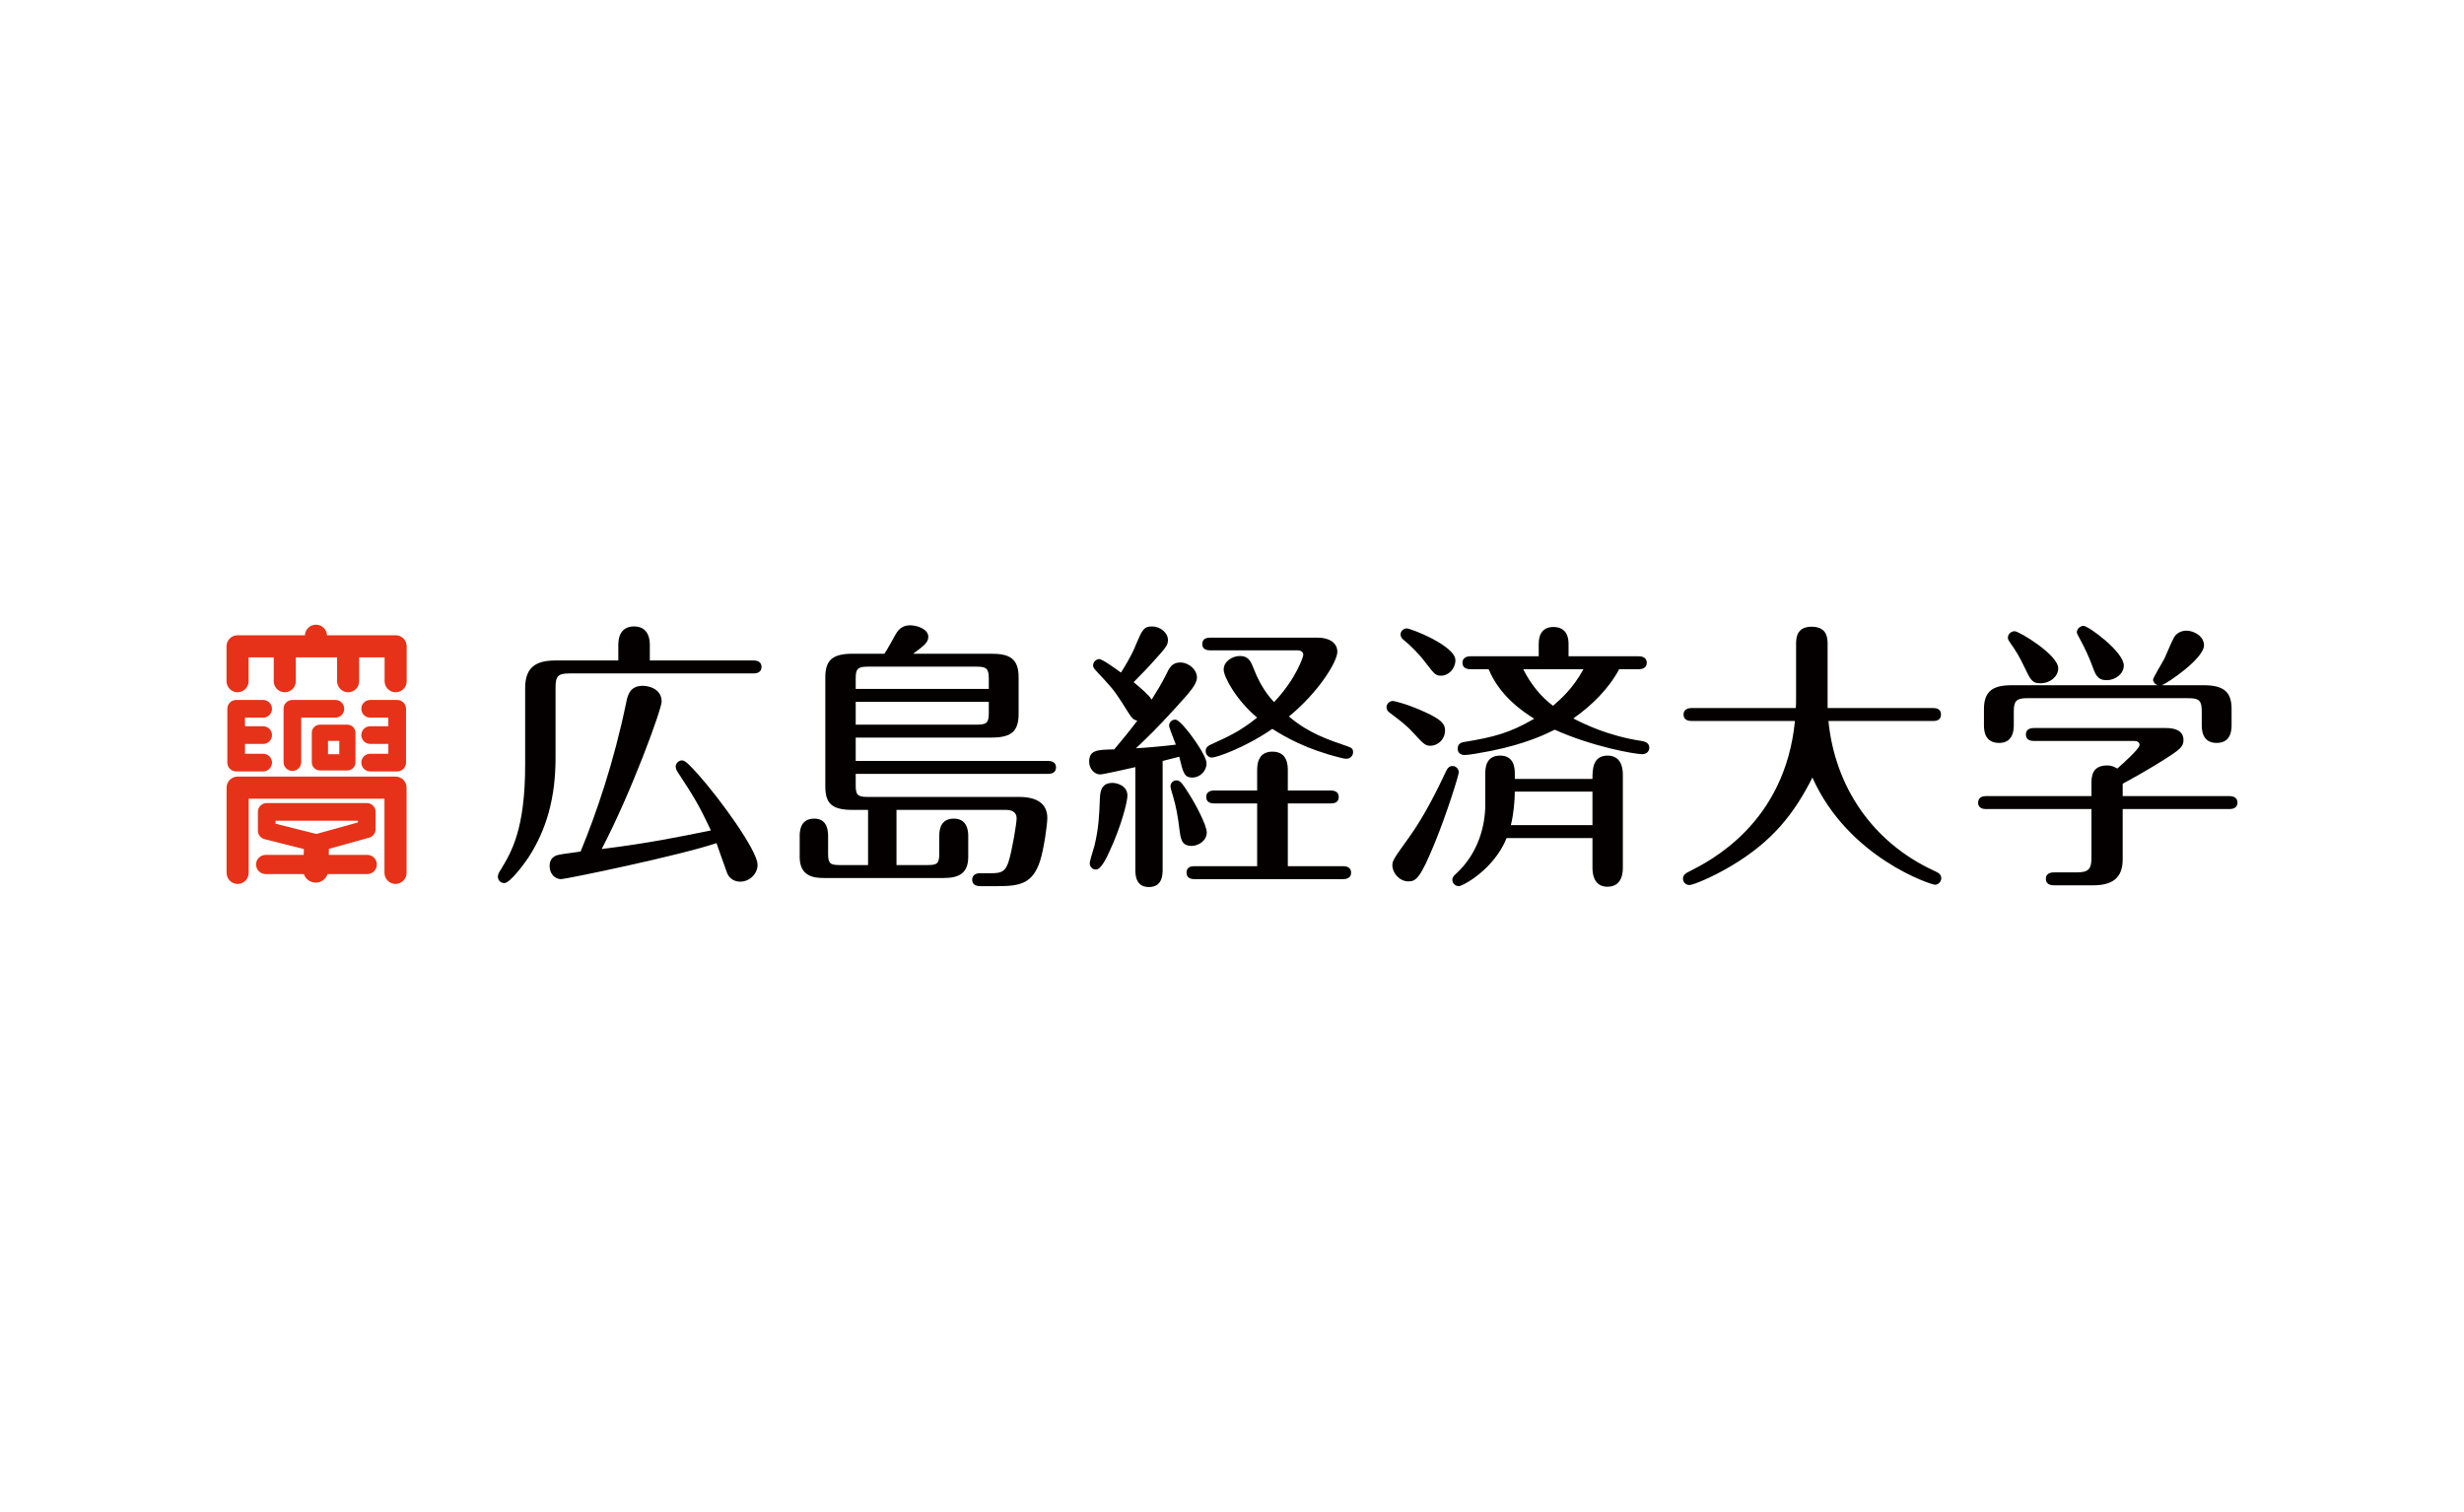 <?xml version="1.0" encoding="UTF-8"?>
<svg id="_x34_46-237" xmlns="http://www.w3.org/2000/svg" width="282" height="173" version="1.1" viewBox="0 0 282 173">
  <!-- Generator: Adobe Illustrator 29.7.1, SVG Export Plug-In . SVG Version: 2.1.1 Build 8)  -->
  <defs>
    <style>
      .st0 {
        fill: #040000;
      }

      .st1 {
        fill: #e63218;
      }
    </style>
  </defs>
  <path class="st0" d="M70.764,75.586v-1.803c0-1.191.515-2.094,1.804-2.094,1.353,0,1.803.999,1.803,2.094v1.803h11.883c.29,0,.901.065.901.741,0,.644-.579.741-.901.741h-21.062c-1.32,0-1.61.29-1.61,1.61v8.019c0,4.541-.999,8.212-3.124,11.465-.515.772-2.093,2.898-2.737,2.898-.419,0-.741-.322-.741-.74,0-.257.128-.483.322-.774,1.224-2.029,2.801-4.605,2.801-12.044v-8.76c0-2.125.966-3.156,3.414-3.156h7.246ZM71.666,80.417c.161-.838.418-1.932,1.9-1.932.644,0,2.157.322,2.157,1.803,0,.87-3.414,10.274-6.859,16.875,5.217-.644,8.855-1.385,12.494-2.126-1.352-2.898-1.932-3.832-3.768-6.634-.128-.193-.258-.418-.258-.676,0-.323.29-.708.741-.708.354,0,.934.611,1.803,1.578,2.512,2.802,6.827,8.759,6.827,10.369,0,1.03-.901,1.933-1.997,1.933-.773,0-1.288-.483-1.48-.966-.194-.483-.967-2.737-1.224-3.446-4.058,1.385-17.197,4.122-17.809,4.122-.644,0-1.289-.579-1.289-1.481,0-.515.162-.933.677-1.191.257-.129,1.127-.258,2.866-.483,1.803-4.347,3.832-10.305,5.217-17.036"/>
  <path class="st0" d="M99.35,92.687h-1.771c-2.448,0-3.124-.805-3.124-2.705v-12.463c0-1.9.741-2.705,3.124-2.705h3.639c.418-.612.837-1.449,1.288-2.222.418-.741.965-1.031,1.643-1.031.805,0,2.093.419,2.093,1.32,0,.612-.451.999-1.739,1.932h8.952c2.094,0,3.124.548,3.124,2.705v4.186c0,2.029-.87,2.705-3.124,2.705h-15.521v2.673h22.026c.323,0,.902.096.902.74,0,.645-.579.741-.902.741h-22.026v1.288c0,1.095.193,1.352,1.352,1.352h17.358c1.997,0,3.22.741,3.22,2.416,0,.708-.386,3.542-.837,4.927-.838,2.576-2.319,2.866-4.799,2.866h-2.029c-.321,0-.934-.064-.934-.74,0-.484.387-.741.87-.741h1.385c1.127,0,1.546-.226,1.9-1.288.418-1.288.933-4.444.933-4.991,0-.741-.579-.966-1.224-.966h-12.527v6.312h3.575c1.062,0,1.32-.161,1.32-1.288v-2.061c0-1.063.387-1.964,1.675-1.964,1.449,0,1.642,1.256,1.642,1.964v2.415c0,1.868-1.063,2.416-2.802,2.416h-13.687c-1.223,0-2.802-.194-2.802-2.416v-2.415c0-.869.258-1.964,1.675-1.964,1.32,0,1.578,1.095,1.578,1.964v2.061c0,1.096.226,1.288,1.32,1.288h3.253v-6.312ZM97.934,78.839h15.232v-1.192c0-1.095-.257-1.353-1.353-1.353h-12.527c-1.127,0-1.352.258-1.352,1.353v1.192ZM113.166,80.32h-15.232v2.609h13.879c1.128,0,1.353-.226,1.353-1.353v-1.256Z"/>
  <path class="st0" d="M129.934,87.791c-.548.129-3.672.838-4.026.838-.644,0-1.256-.644-1.256-1.449,0-1.352.934-1.384,2.866-1.417.741-.869,1.9-2.286,2.641-3.285-.387-.096-.58-.225-.966-.837-1.32-2.094-1.578-2.544-2.898-3.962-1.063-1.127-1.192-1.256-1.192-1.513,0-.418.354-.74.709-.74s1.997,1.191,2.48,1.546c1.127-1.771,1.578-2.834,1.707-3.188.741-1.738.902-2.093,1.868-2.093.934,0,1.803.741,1.803,1.546,0,.644-.226.87-2.125,2.963-.58.644-1.482,1.513-1.803,1.868.805.676,1.771,1.481,2.061,1.997.548-.869,1.095-1.739,1.707-2.963.29-.612.612-1.288,1.546-1.288,1.031,0,1.933.838,1.933,1.707,0,.805-.838,1.707-2.383,3.414-2.189,2.415-3.478,3.639-4.605,4.702,1.224-.065,3.639-.29,4.573-.419-.128-.354-.773-1.932-.773-2.157,0-.387.29-.708.709-.708.419,0,1.288,1.127,1.675,1.61.129.193,1.9,2.48,1.9,3.413,0,.902-.805,1.61-1.61,1.61-.934,0-1.063-.515-1.514-2.383-.257.064-1.61.419-1.9.483v12.399c0,.58,0,2.029-1.578,2.029-1.545,0-1.545-1.482-1.545-1.997v-11.723ZM124.716,98.806c0-.322.483-1.739.548-2.029.484-2.029.548-3.542.612-5.314.032-.708.065-1.868,1.449-1.868.516,0,1.708.322,1.708,1.449,0,.676-.677,3.446-2.061,6.408-.354.774-.967,2.061-1.546,2.061-.451,0-.709-.386-.709-.708M134.957,94.715c-.16-1.385-.386-2.511-.709-3.607-.032-.096-.29-.934-.29-1.127,0-.354.29-.677.708-.677.451,0,.773.547,1.45,1.61.644.998,1.997,3.51,1.997,4.348,0,.998-1.031,1.546-1.707,1.546-1.224,0-1.288-.838-1.449-2.094M143.878,91.946h-4.927c-.29,0-.902-.065-.902-.741,0-.676.644-.741.902-.741h4.927v-2.254c0-.547,0-2.19,1.739-2.19,1.771,0,1.771,1.61,1.771,2.19v2.254h4.927c.322,0,.902.097.902.741,0,.676-.579.741-.902.741h-4.927v7.182h6.344c.322,0,.902.096.902.741,0,.644-.58.74-.902.74h-17.036c-.289,0-.901-.064-.901-.74,0-.709.644-.741.901-.741h7.182v-7.182ZM138.5,74.427c-.29,0-.902-.064-.902-.708,0-.708.612-.741.902-.741h12.334c1.289,0,2.222.58,2.222,1.611,0,1.16-2.19,4.67-5.539,7.407,2.222,1.899,4.444,2.641,6.699,3.414.483.16.643.29.643.676,0,.418-.354.741-.708.741-.161,0-.322,0-.676-.097-3.961-.966-6.441-2.415-7.858-3.316-3.188,2.19-6.409,3.285-6.924,3.285-.387,0-.708-.354-.708-.741,0-.451.354-.644.58-.741,2.254-1.03,3.413-1.578,5.314-3.092-2.351-1.965-3.832-4.637-3.832-5.507,0-.901.966-1.545,1.868-1.545.997,0,1.255.643,1.61,1.545.773,1.997,1.771,3.188,2.286,3.736,2.512-2.641,3.35-5.184,3.35-5.41,0-.322-.257-.516-.644-.516h-10.016Z"/>
  <path class="st0" d="M163.705,85.344c-.579,0-.773-.194-1.932-1.449-.87-.966-1.61-1.482-2.834-2.415-.097-.097-.257-.29-.257-.516,0-.419.354-.741.708-.741.29,0,1.836.419,3.672,1.256,1.964.901,2.319,1.384,2.319,2.125,0,.999-.805,1.739-1.675,1.739M166.957,88.371c0,.322-1.288,4.508-2.77,8.148-1.642,3.993-2.125,4.348-2.995,4.348-1.031,0-1.836-.966-1.836-1.836,0-.548.161-.773,1.964-3.285,1.707-2.383,3.156-5.314,4.219-7.568.129-.289.354-.515.708-.515.419,0,.709.386.709.708M164.928,77.326c-.579,0-.741-.129-1.739-1.449-.741-.998-1.739-1.997-2.577-2.673-.129-.096-.322-.321-.322-.579,0-.387.322-.709.708-.709.483,0,5.571,1.997,5.571,3.639,0,.966-.772,1.771-1.642,1.771M173.366,89.144h8.888c0-1.03,0-2.672,1.739-2.672,1.739,0,1.739,1.803,1.739,2.222v10.563c0,.451,0,2.222-1.771,2.222-1.707,0-1.707-1.803-1.707-2.222v-3.349h-9.822c-1.481,3.639-5.056,5.506-5.474,5.506-.322,0-.741-.257-.741-.741,0-.258.194-.483.419-.676,2.577-2.35,3.349-5.571,3.349-7.857v-3.575c0-.612.033-2.093,1.707-2.093s1.675,1.578,1.675,2.093v.58ZM168.277,76.585c-.29,0-.901-.064-.901-.741,0-.643.612-.74.901-.74h7.826v-1.449c0-1.16.548-1.901,1.675-1.901,1.578,0,1.739,1.289,1.739,1.901v1.449h8.051c.29,0,.902.096.902.74,0,.677-.644.741-.902.741h-2.254c-1.256,2.318-3.156,4.154-5.249,5.635,1.127.58,3.928,1.997,7.826,2.577.579.096.869.354.869.773,0,.322-.226.74-.805.74-.869,0-5.732-.869-10.016-2.802-.998.484-3.156,1.578-7.246,2.416-1.192.225-2.576.483-3.059.483-.515,0-.805-.29-.805-.741,0-.29.128-.644.676-.741,3.543-.579,5.314-1.063,8.084-2.673-1.224-.772-3.929-2.544-5.217-5.668h-2.093ZM182.254,90.594h-8.888c0,.966-.129,2.576-.451,3.832h9.339v-3.832ZM174.332,76.585c.869,1.738,2.029,3.156,3.413,4.187.869-.773,2.222-1.9,3.478-4.187h-6.891Z"/>
  <path class="st0" d="M205.559,73.751c0-.644,0-2.029,1.771-2.029,1.836,0,1.836,1.385,1.836,2.029v7.278h12.108c.322,0,.869.097.869.741,0,.676-.579.74-.869.74h-12.012c.741,7.504,5.024,13.88,12.076,17.133.483.226.837.387.837.869,0,.419-.386.741-.708.741-.451,0-9.951-3.092-14.041-12.27-2.061,4.09-4.541,7.31-9.339,10.144-1.997,1.191-4.283,2.158-4.735,2.158-.386,0-.74-.29-.74-.741s.386-.644.708-.805c2.351-1.192,10.95-5.474,12.109-17.229h-11.851c-.322,0-.901-.097-.901-.74,0-.644.611-.741.901-.741h11.948c.032-.354.032-.483.032-1.577v-5.701Z"/>
  <path class="st0" d="M239.362,89.757c0-.805,0-2.158,1.804-2.158.612,0,.901.225,1.16.354.611-.548,2.544-2.255,2.544-2.705,0-.29-.258-.451-.58-.451h-11.529c-.29,0-.902-.065-.902-.741,0-.644.58-.741.902-.741h15.071c1.288,0,2.061.386,2.061,1.385,0,.483-.193.837-.805,1.288-1.224.902-3.864,2.48-6.151,3.703v1.417h12.238c.257,0,.901.065.901.741,0,.644-.579.741-.901.741h-12.238v5.764c0,2.222-1.288,2.963-3.413,2.963h-4.38c-.257,0-.998,0-.998-.74,0-.741.741-.741.998-.741h2.544c1.353,0,1.675-.387,1.675-1.675v-5.571h-12.109c-.29,0-.869-.097-.869-.741.032-.676.612-.741.869-.741h12.109v-1.352ZM252.244,78.42c2.415,0,3.156.901,3.156,2.738v1.771c0,.515,0,2.093-1.707,2.093-1.707,0-1.707-1.578-1.707-2.093v-1.514c0-1.191-.257-1.513-1.513-1.513h-18.485c-1.224,0-1.514.322-1.514,1.513v1.514c0,.483,0,2.093-1.675,2.093-1.739,0-1.739-1.546-1.739-2.093v-1.771c0-2.093,1.062-2.738,3.155-2.738h16.746c-.322-.096-.547-.386-.547-.643,0-.226,1.094-1.997,1.288-2.383.193-.387.869-2.061,1.127-2.48.354-.58.998-.741,1.385-.741.901,0,2.029.645,2.029,1.675,0,1.513-4.187,4.347-4.831,4.573h4.831ZM233.534,78.195c-.966,0-1.127-.354-1.9-1.965-.483-1.03-.966-1.836-1.642-2.77-.129-.193-.194-.322-.194-.483,0-.386.354-.74.773-.74.516,0,4.992,2.705,4.992,4.25,0,.902-.902,1.707-2.028,1.707M241.102,77.841c-1.063,0-1.289-.644-1.675-1.707-.354-.966-.773-1.835-1.224-2.705-.162-.323-.516-.902-.516-1.063,0-.386.387-.741.773-.741.548,0,4.606,2.963,4.606,4.541,0,.966-.998,1.675-1.964,1.675"/>
  <path class="st1" d="M45.282,72.7h-7.857c-.033-.674-.584-1.211-1.262-1.211-.682,0-1.236.537-1.264,1.211h-7.71c-.7,0-1.264.566-1.264,1.264v3.993c0,.7.565,1.265,1.264,1.265.697,0,1.263-.565,1.263-1.265v-2.727h2.877v2.727c0,.7.565,1.265,1.264,1.265s1.264-.565,1.264-1.265v-2.727h4.722v2.727c0,.7.565,1.265,1.263,1.265.7,0,1.266-.565,1.266-1.265v-2.727h2.909v2.727c0,.7.566,1.265,1.265,1.265.697,0,1.263-.565,1.263-1.265v-3.993c0-.699-.565-1.264-1.263-1.264"/>
  <path class="st1" d="M30.12,82.129c.558,0,1.011-.453,1.011-1.012,0-.559-.453-1.012-1.011-1.012h-3.092c-.559,0-1.011.453-1.011,1.012v6.154c0,.56.452,1.012,1.011,1.012h3.092c.558,0,1.011-.452,1.011-1.012,0-.558-.453-1.011-1.011-1.011h-2.08v-1.125h2.08c.558,0,1.011-.451,1.011-1.01,0-.561-.453-1.013-1.011-1.013h-2.08v-.983h2.08Z"/>
  <path class="st1" d="M42.367,86.26c-.56,0-1.013.453-1.013,1.011,0,.56.453,1.011,1.013,1.011h3.092c.559,0,1.011-.451,1.011-1.011v-6.154c0-.56-.452-1.012-1.011-1.012h-3.092c-.56,0-1.013.452-1.013,1.012,0,.559.453,1.012,1.013,1.012h2.078v.983h-2.078c-.56,0-1.013.452-1.013,1.012,0,.559.453,1.011,1.013,1.011h2.078v1.125h-2.078Z"/>
  <path class="st1" d="M38.382,80.104h-4.918c-.56,0-1.011.453-1.011,1.012v6.098c0,.558.451,1.012,1.011,1.012.558,0,1.01-.453,1.01-1.012v-5.086h3.908c.557,0,1.012-.453,1.012-1.012,0-.559-.454-1.012-1.012-1.012"/>
  <path class="st1" d="M35.685,83.86v3.383c0,.513.415.927.927.927h3.148c.512,0,.926-.415.926-.927v-3.383c0-.513-.415-.929-.926-.929h-3.148c-.512,0-.927.416-.927.929M37.539,84.787h1.291v1.529h-1.291v-1.529Z"/>
  <path class="st1" d="M45.265,88.873h-18.068c-.7,0-1.264.567-1.264,1.265v9.755c0,.697.565,1.266,1.264,1.266.697,0,1.264-.568,1.264-1.266v-8.491h15.541v8.491c0,.697.566,1.266,1.263,1.266.699,0,1.267-.568,1.267-1.266v-9.755c0-.698-.568-1.265-1.267-1.265"/>
  <path class="st1" d="M42.033,97.837h-4.408l.023-.696,4.601-1.279c.438-.122.74-.518.74-.975v-1.973c0-.56-.452-1.011-1.011-1.011h-11.451c-.56,0-1.011.451-1.011,1.011v2.141c0,.465.315.868.764.982l4.501,1.134-.024.666h-4.357c-.606,0-1.096.492-1.096,1.099,0,.604.49,1.095,1.096,1.095h4.376c.184.55.694.957,1.309.976.015.001.033.001.05.001.627,0,1.168-.407,1.357-.978h4.541c.608,0,1.098-.49,1.098-1.095,0-.607-.49-1.099-1.098-1.099M31.538,93.926h9.429v.192l-4.762,1.323-4.666-1.173v-.342Z"/>
</svg>